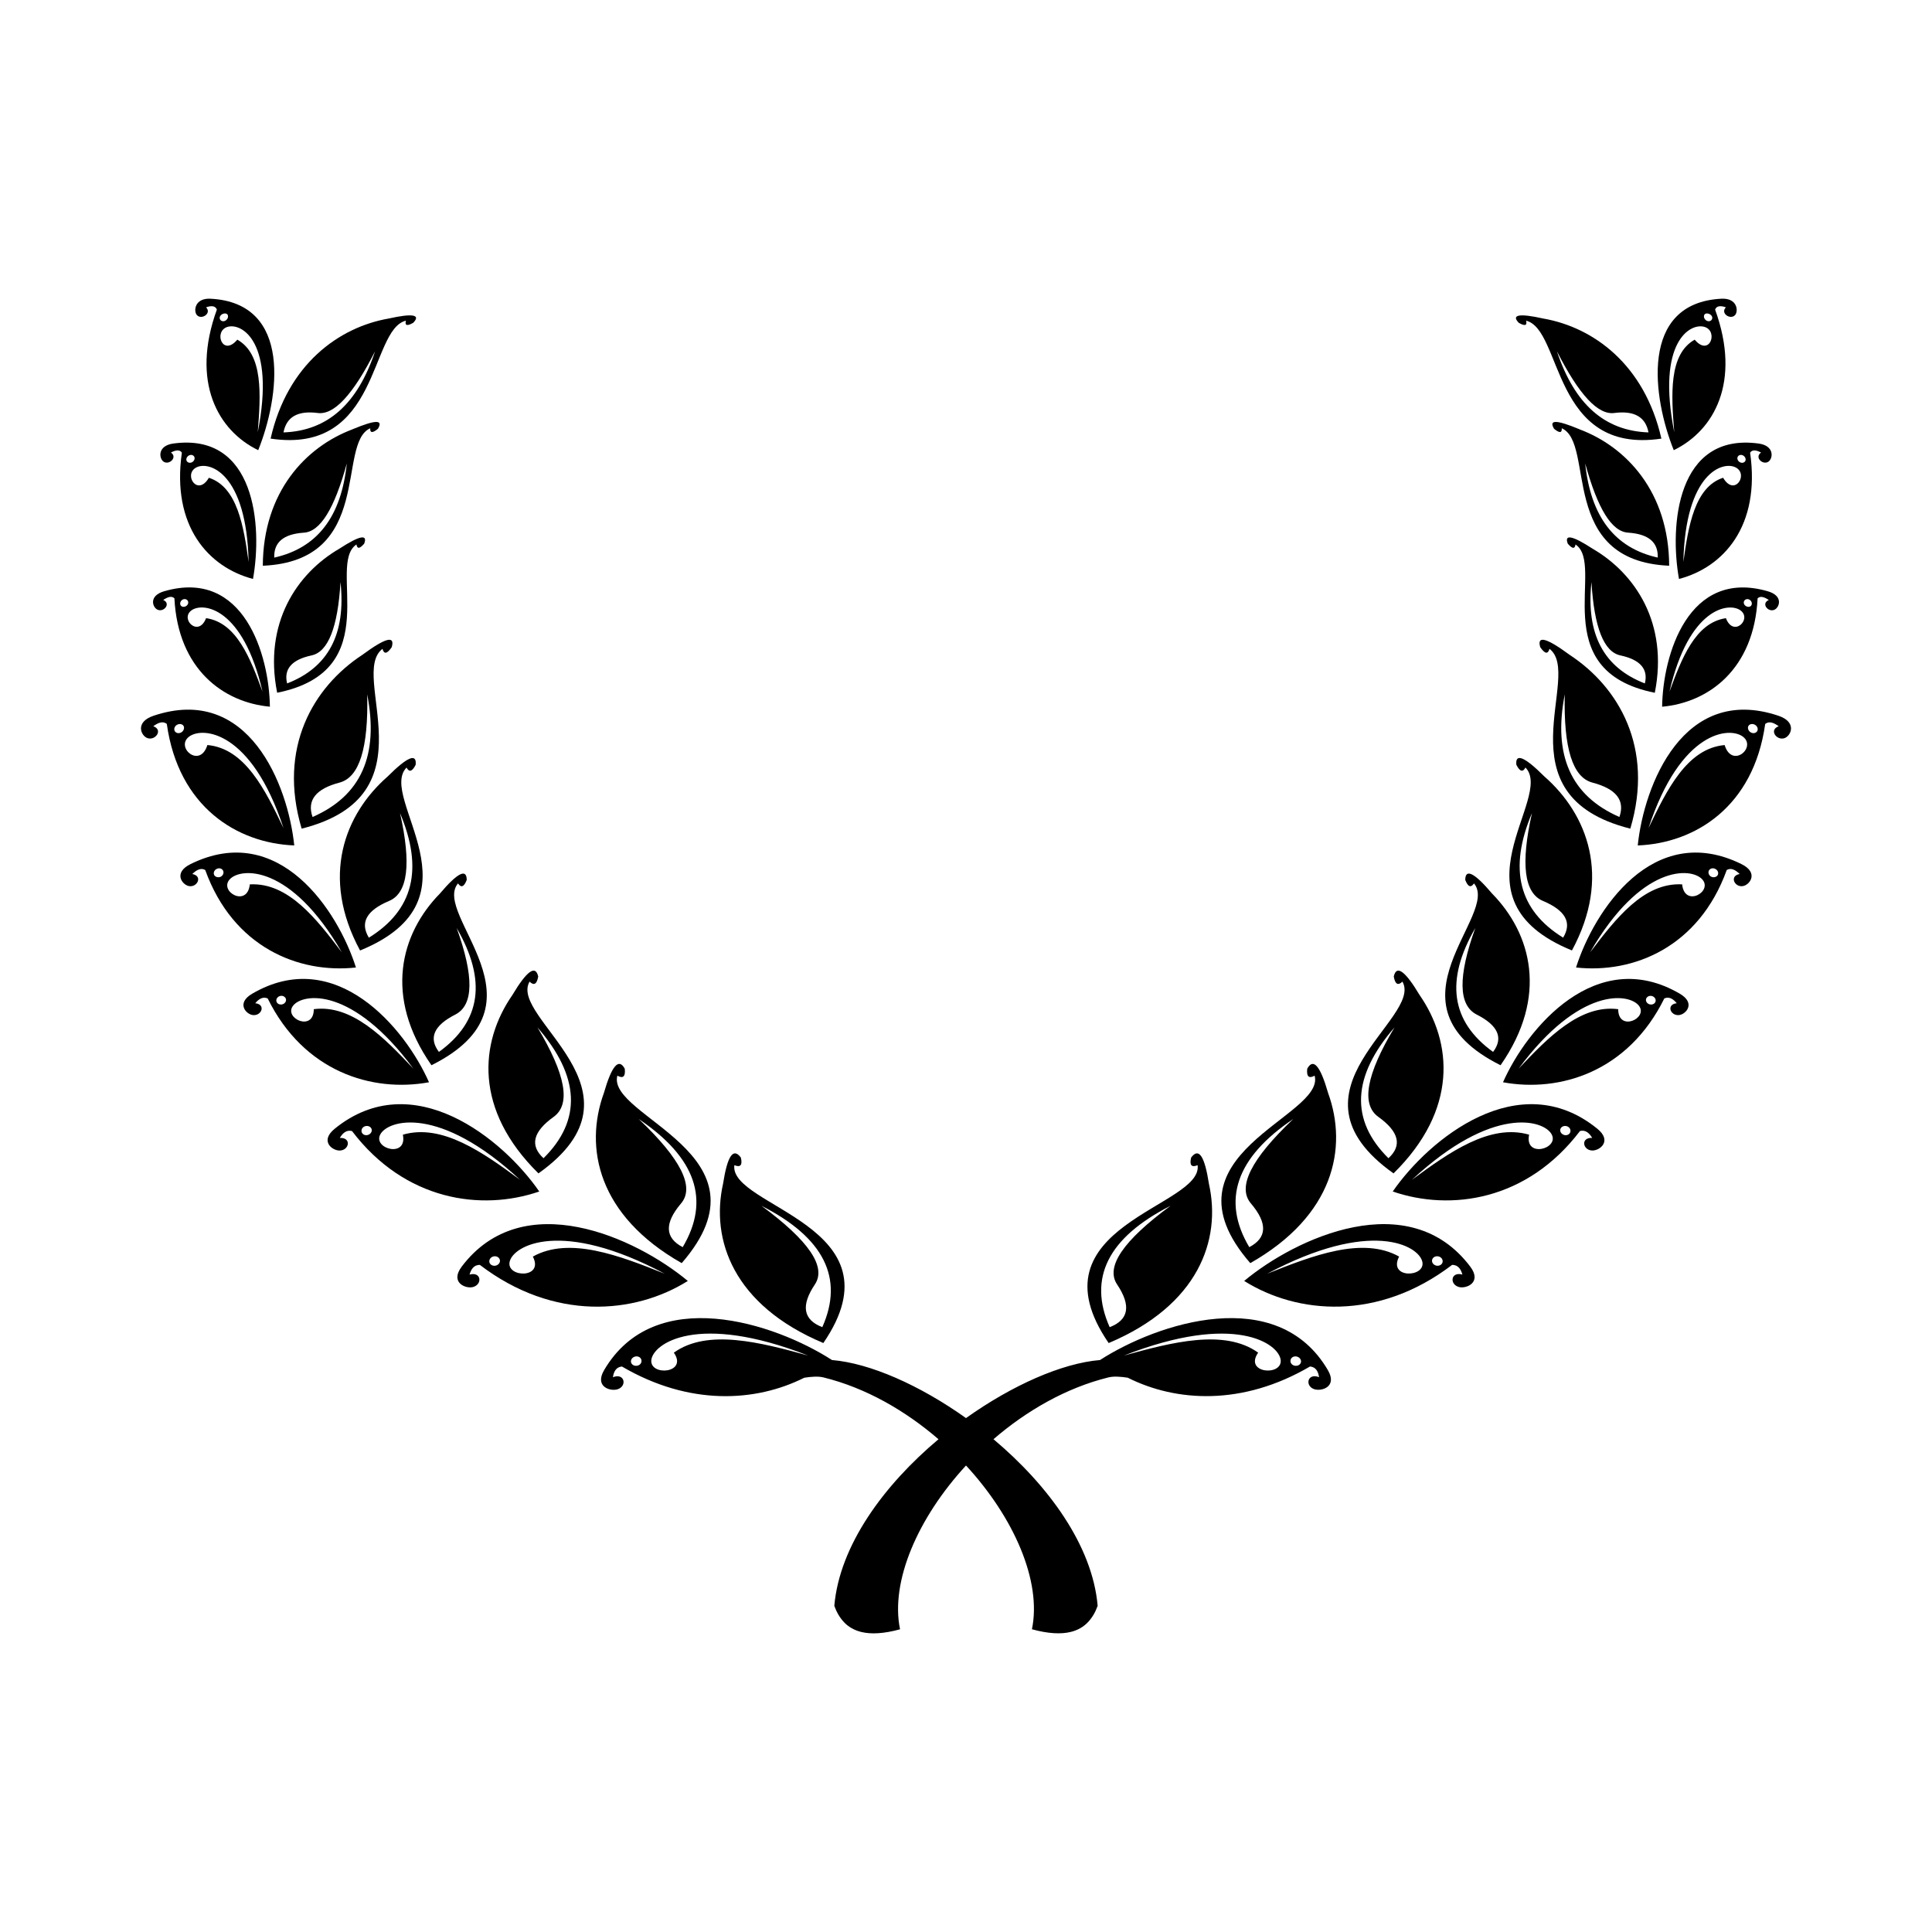 <?xml version="1.0" encoding="UTF-8"?>
<!-- Uploaded to: SVG Repo, www.svgrepo.com, Generator: SVG Repo Mixer Tools -->
<svg fill="#000000" width="800px" height="800px" version="1.1" viewBox="144 144 512 512" xmlns="http://www.w3.org/2000/svg">
 <g>
  <path d="m548.43 228.98c9.68 2.363 6.801 35.605 35.855 31.258-4.465-19.703-18.086-29.512-31.285-31.82-6.387-1.426-8.566-1.012-6.516 1.125 1.617 0.938 2.289 0.746 1.945-0.562zm23.418 24.461c5.262-0.664 8.238 1.047 9.023 5.152-11.699-0.406-19.645-7.57-24.273-21.508 5.848 11.52 10.891 16.973 15.25 16.355z"/>
  <path d="m605.52 373c-23.461-11.578-39.09 12.375-43.855 27.398 15.195 1.664 32.547-5.359 39.941-25.84 1.203-0.707 2.41 0.066 3.426 1.059-2.863 0.52-1.309 3.668 0.945 3.188 1.773-0.367 4.137-3.535-0.457-5.805zm-15.734 5.367c-10.184-0.559-17.652 9.145-24.406 18.031 13.531-23.406 26.777-22.551 29.703-19.391 2.984 3.219-4.648 7.606-5.297 1.359zm9.281-2.262c-0.438 0.465-1.293 0.52-1.832 0.059-0.535-0.453-0.641-1.215-0.188-1.699s1.246-0.465 1.793-0.023c0.559 0.434 0.664 1.199 0.227 1.664z"/>
  <path d="m560.58 395.88c10.559-19.527 4.102-36.125-7.316-46.117-5.246-5.246-7.734-6.246-7.418-3.098 0.91 1.828 1.734 2.047 2.414 0.734 7.801 7.969-21.195 34.793 12.32 48.48zm-10.594-36.402c-3.019 13.422-2.102 21.176 2.902 23.27 5.984 2.523 7.777 5.754 5.359 9.738-11.789-7.273-14.516-18.199-8.262-33.008z"/>
  <path d="m589.16 407.34c-22.148-12.934-40.516 9.148-46.848 23.473 15.098 2.777 33.176-2.793 42.75-22.219 1.32-0.594 2.457 0.242 3.293 1.273-2.875 0.309-1.684 3.43 0.664 3.133 1.762-0.219 4.473-3.133 0.141-5.66zm-16.32 4.106c-10.07-1.32-18.656 7.562-26.391 15.758 16.152-21.824 29.277-20.016 31.867-16.691 2.606 3.336-5.473 7.055-5.477 0.934zm9.574-1.535c-0.488 0.422-1.316 0.402-1.824-0.059-0.508-0.465-0.539-1.188-0.035-1.629 0.504-0.438 1.305-0.414 1.82 0.059 0.52 0.473 0.52 1.211 0.039 1.629z"/>
  <path d="m495.96 433.65c-2.074-7.215-3.926-9.359-5.527-6.434-0.23 2.051 0.398 2.691 1.961 1.848 2.91 10.969-42.219 20.766-17.055 49.676 22.188-12.59 25.891-30.57 20.621-45.09zm-9.234 6.898c-11.203 10.625-14.934 18.078-11.191 22.41 4.418 5.223 4.273 9.078-0.465 11.551-7.375-12.434-3.539-23.711 11.656-33.961z"/>
  <path d="m576.05 363.6c6.394-21.457-3.098-37.555-16.102-46.074-6.137-4.523-8.695-5.188-7.769-2.016 1.238 1.793 2.035 1.918 2.453 0.438 9.102 6.961-13.723 38.805 21.418 47.652zm-17.371-35.578c-0.336 14.262 2.082 21.992 7.332 23.375 6.258 1.641 8.695 4.66 7.152 9.113-12.902-5.637-17.617-16.383-14.484-32.488z"/>
  <path d="m615.32 333.69c-25.195-8.484-35.645 18.375-37.301 34.363 15.141-0.59 30.688-10.184 33.773-32.184 1.062-0.898 2.402-0.273 3.582 0.598-2.691 0.941-0.527 3.934 1.602 3.125 1.684-0.645 3.293-4.234-1.656-5.902zm-14.277 7.758c-9.977 0.891-15.34 11.914-20.172 22.016 8.5-25.926 21.59-27.02 25.113-24.168 3.527 2.848-3 8.445-4.941 2.152zm8.621-3.664c-0.332 0.527-1.094 0.672-1.723 0.293-0.629-0.379-0.906-1.188-0.574-1.719 0.332-0.527 1.125-0.641 1.762-0.258 0.641 0.387 0.867 1.156 0.535 1.684z"/>
  <path d="m435.52 504.42c-10.117 0.848-23.285 6.68-35.52 15.387-12.234-8.707-25.402-14.539-35.52-15.387-15.277-9.844-47.004-20.238-60.402 2.711-2.606 4.465 1.82 5.715 3.723 4.992 2.457-0.926 1.648-4.359-1.371-3.144 0.203-1.379 0.766-2.691 2.387-2.84 17.875 10.469 35.449 9.438 48.32 2.973 1.93-0.293 3.699-0.43 5.125-0.074 11.176 2.754 21.637 8.781 30.449 16.375-14.465 12.141-26.223 28.121-27.609 44.148 0.59 1.668 1.438 3.141 2.578 4.348 1.164 1.23 2.691 2.125 4.594 2.586 2.57 0.625 5.918 0.469 10.246-0.715-2.617-12.699 4.738-29.586 17.484-43.406 12.746 13.82 20.102 30.707 17.469 43.398 4.324 1.184 7.68 1.336 10.246 0.715 1.906-0.457 3.426-1.355 4.594-2.586 1.145-1.211 1.988-2.68 2.578-4.348-1.387-16.02-13.145-32.004-27.609-44.148 8.812-7.594 19.277-13.617 30.449-16.375 1.43-0.352 3.199-0.215 5.125 0.074 12.871 6.465 30.445 7.496 48.32-2.973 1.629 0.152 2.191 1.461 2.387 2.84-3.019-1.215-3.828 2.215-1.371 3.144 1.91 0.719 6.328-0.527 3.723-4.992-13.387-22.945-45.117-12.547-60.395-2.703zm-123.25 1.508c-0.762-0.141-1.215-0.789-1.023-1.465 0.191-0.672 0.984-1.129 1.734-0.984s1.16 0.805 0.984 1.5c-0.172 0.691-0.934 1.086-1.695 0.949zm10.305-3.461c3.82 5.508-6.387 6.293-5.969 1.969 0.422-4.301 12.078-12.727 41.57-1.195-12.719-3.516-26.684-7.168-35.602-0.773zm154.85 0c-8.922-6.394-22.883-2.742-35.598 0.777 29.492-11.531 41.145-3.109 41.57 1.195 0.418 4.32-9.793 3.535-5.973-1.973zm10.301 3.461c-0.762 0.137-1.523-0.258-1.699-0.945-0.176-0.691 0.23-1.352 0.984-1.5 0.75-0.145 1.543 0.309 1.734 0.984 0.195 0.668-0.254 1.324-1.02 1.461z"/>
  <path d="m464.38 457.72c-1.148-7.367-2.68-9.691-4.715-6.957-0.492 2.016 0.105 2.691 1.715 2.023 1.508 11.09-44.926 15.977-23.574 47.137 23.828-10.039 29.895-27.34 26.574-42.203zm-10.18 5.832c-12.566 9.254-17.297 16.188-14.141 20.859 3.75 5.606 3.062 9.375-1.984 11.301-5.801-13.004-0.422-23.738 16.125-32.16z"/>
  <path d="m541.66 426.3c12.723-18.227 8.168-34.883-2.246-45.5-4.66-5.508-7.09-6.723-7.106-3.606 0.711 1.844 1.48 2.144 2.316 0.918 7 8.363-25.324 32.027 7.035 48.188zm-6.379-13.461c5.738 2.891 7.203 6.227 4.402 9.93-11.195-8.066-12.73-18.973-4.711-32.832-4.617 12.824-4.504 20.383 0.309 22.902z"/>
  <path d="m584.48 331.29c12.293-1.113 24.355-9.895 25.305-28.723 0.777-0.754 1.891-0.277 2.969 0.438-2.141 0.91-0.191 3.359 1.512 2.574 1.305-0.605 2.43-3.672-1.793-4.891-21.129-6.098-27.809 16.992-27.992 30.602zm16.906-23.465c-8.125 1.184-11.75 10.727-14.969 19.508 5.144-22.328 15.766-23.816 18.828-21.578 3.148 2.289-1.859 7.281-3.859 2.07zm6.781-3.477c-0.23 0.484-0.855 0.613-1.41 0.312-0.555-0.301-0.781-0.875-0.551-1.367 0.238-0.484 0.867-0.68 1.406-0.383s0.785 0.957 0.555 1.438z"/>
  <path d="m598.52 226.04c0.402-1.098 1.637-1.039 2.863-0.59-1.566 1.566 1.176 3.394 2.414 2.066 0.938-1.012 0.68-4.578-3.613-4.352-21.895 1.145-18.156 26.379-12.621 40.137 10.68-5.18 17.922-18.082 10.957-37.262zm-1.91 1.051c0.629 0.105 1.195 0.625 1.16 1.188-0.035 0.562-0.543 0.938-1.137 0.828-0.594-0.105-1.074-0.676-1.074-1.246 0-0.562 0.418-0.879 1.051-0.77zm-0.844 3.555c3.684 1.188 1.266 8.004-2.656 3.371-6.953 3.914-6.203 14.715-5.414 24.539-4.758-24.023 4.285-29.125 8.07-27.91z"/>
  <path d="m566.05 289.41c-5.391-3.512-7.562-3.894-6.566-1.32 1.188 1.352 1.824 1.461 2.051 0.207 8.066 5.414-8.316 33.414 21.008 39.297 3.66-18.43-5.199-31.621-16.492-38.184zm13.852 35.707c-10.941-4.242-15.617-13.098-14.148-26.859 0.727 12.043 3.285 18.496 7.672 19.434 5.254 1.121 7.422 3.625 6.477 7.426z"/>
  <path d="m513.3 454.96c17.105-16.828 15.648-34.656 6.902-47.277-3.84-6.422-6.133-8.047-6.84-4.898 0.359 2.055 1.117 2.484 2.293 1.355 5.629 9.723-33.285 28.844-2.356 50.82zm-4.039-14.988c5.492 3.934 6.379 7.602 2.691 10.969-10.211-10.098-9.645-21.688 1.605-34.668-7.481 12.48-8.906 20.363-4.297 23.699z"/>
  <path d="m562.57 257.77-0.02-0.02c-6.035-2.504-8.191-2.602-6.707-0.117 1.457 1.195 2.109 1.125 2.047-0.133 9.004 4.004-1.152 35.145 28.457 36.426-0.07-19.562-11.379-31.523-23.777-36.156zm1.516 9.027c3.289 11.98 7.023 18.172 11.477 18.367 5.309 0.379 7.894 2.527 7.758 6.602-11.438-2.559-17.75-10.836-19.234-24.969z"/>
  <path d="m588.95 297.43c11.742-3.082 21.645-13.957 18.848-33.473 0.598-0.918 1.793-0.629 2.898-0.023-1.844 1.25 0.488 3.441 1.977 2.398 1.195-0.84 1.652-4.211-2.629-4.793-21.738-2.949-23.621 21.809-21.094 35.891zm16.801-32.809c0.594 0.207 0.973 0.852 0.84 1.367-0.133 0.516-0.754 0.812-1.34 0.578-0.586-0.23-0.926-0.812-0.805-1.328 0.129-0.527 0.715-0.824 1.305-0.617zm-1.73 3.277c3.449 1.863-0.398 7.82-3.379 2.711-7.578 2.481-9.215 12.891-10.535 22.34 0.535-23.73 10.535-26.879 13.914-25.051z"/>
  <path d="m513.09 459.76c15.383 5.289 35.613 2.422 49.621-16.027 1.531-0.398 2.519 0.629 3.238 1.82-3.144-0.137-2.516 3.285 0.02 3.344 1.965 0.047 5.379-2.492 1.32-5.785-20.727-16.816-44.609 2.758-54.199 16.648zm36.141-15.059c-10.402-3.019-21.25 4.734-31.059 11.965 21.418-19.887 34.98-15.887 37.035-12.047 2.066 3.844-7.25 6.371-5.977 0.082zm10.398-0.047c-0.621 0.367-1.465 0.16-1.898-0.398-0.434-0.559-0.328-1.293 0.293-1.664 0.613-0.367 1.48-0.215 1.914 0.348s0.312 1.348-0.309 1.715z"/>
  <path d="m473.72 483.46c14.07 8.828 35.504 10.707 55.098-4.246 1.629-0.047 2.359 1.215 2.734 2.559-3.141-0.863-3.457 2.641-0.898 3.305 1.941 0.504 6.152-1.199 2.984-5.402-16.203-21.496-46.18-7.656-59.918 3.785zm41.062-6.457c-9.664-5.406-22.938-0.262-34.969 4.551 27.492-14.621 40.109-7.5 41.109-3.215 1 4.258-9.199 4.602-6.141-1.336zm10.637 2.371c-0.734 0.227-1.551-0.145-1.832-0.805-0.281-0.656 0.102-1.371 0.812-1.586 0.711-0.215 1.559 0.121 1.832 0.805 0.27 0.68-0.078 1.359-0.812 1.586z"/>
  <path d="m251.57 228.98c-0.344 1.309 0.324 1.5 1.945 0.559 2.051-2.133-0.121-2.551-6.516-1.125-13.199 2.309-26.824 12.121-31.285 31.82 29.055 4.352 26.18-28.891 35.855-31.254zm-23.418 24.461c4.363 0.621 9.402-4.836 15.25-16.355-4.629 13.934-12.574 21.098-24.273 21.508 0.789-4.109 3.762-5.82 9.023-5.152z"/>
  <path d="m238.33 400.4c-4.766-15.023-20.395-38.977-43.855-27.398-4.59 2.266-2.231 5.43-0.457 5.809 2.262 0.473 3.809-2.672 0.945-3.188 1.02-0.996 2.227-1.762 3.426-1.059 7.394 20.48 24.746 27.496 39.941 25.836zm-35.574-24.23c-0.535 0.453-1.395 0.402-1.832-0.059-0.438-0.469-0.332-1.23 0.223-1.664 0.555-0.438 1.344-0.457 1.793 0.023 0.461 0.488 0.352 1.242-0.184 1.699zm7.449 2.199c-0.656 6.254-8.289 1.859-5.305-1.355 2.926-3.164 16.176-4.019 29.703 19.391-6.742-8.898-14.211-18.594-24.398-18.035z"/>
  <path d="m251.74 347.41c0.684 1.305 1.508 1.09 2.414-0.734 0.316-3.148-2.168-2.144-7.418 3.098-11.418 9.996-17.875 26.59-7.316 46.117 33.516-13.691 4.519-40.516 12.32-48.48zm-9.988 45.086c-2.414-3.988-0.621-7.219 5.359-9.738 5.004-2.098 5.918-9.848 2.902-23.27 6.254 14.805 3.531 25.73-8.262 33.008z"/>
  <path d="m257.69 430.81c-6.332-14.324-24.703-36.406-46.848-23.473-4.332 2.535-1.621 5.445 0.141 5.664 2.352 0.293 3.547-2.828 0.664-3.133 0.836-1.031 1.977-1.863 3.293-1.273 9.574 19.422 27.652 24.988 42.75 22.215zm-38.281-20.965c-0.508 0.465-1.336 0.484-1.824 0.059-0.484-0.422-0.484-1.16 0.035-1.629 0.52-0.473 1.316-0.5 1.82-0.059s0.48 1.164-0.031 1.629zm7.75 1.598c0 6.121-8.082 2.402-5.481-0.934 2.594-3.324 15.719-5.133 31.867 16.691-7.731-8.195-16.32-17.078-26.387-15.758z"/>
  <path d="m324.66 478.74c25.164-28.91-19.965-38.707-17.055-49.676 1.559 0.84 2.188 0.203 1.961-1.848-1.602-2.934-3.449-0.781-5.527 6.434-5.277 14.516-1.574 32.496 20.621 45.09zm0.262-4.231c-4.734-2.473-4.883-6.332-0.465-11.551 3.738-4.332 0.012-11.789-11.191-22.41 15.191 10.246 19.031 21.523 11.656 33.961z"/>
  <path d="m245.36 315.95c0.418 1.484 1.215 1.359 2.453-0.438 0.926-3.176-1.633-2.504-7.769 2.016-13.008 8.52-22.496 24.617-16.102 46.074 35.137-8.852 12.309-40.695 21.418-47.652zm-11.379 35.445c5.25-1.387 7.668-9.113 7.332-23.375 3.133 16.113-1.582 26.859-14.484 32.492-1.543-4.457 0.895-7.477 7.152-9.117z"/>
  <path d="m221.98 368.05c-1.652-15.992-12.105-42.848-37.301-34.363-4.949 1.668-3.34 5.262-1.656 5.898 2.133 0.812 4.293-2.176 1.602-3.125 1.18-0.871 2.523-1.496 3.582-0.598 3.086 22.008 18.641 31.598 33.773 32.188zm-29.922-29.969c-0.629 0.371-1.391 0.238-1.723-0.293-0.328-0.527-0.105-1.301 0.535-1.684 0.641-0.383 1.43-0.273 1.762 0.258 0.328 0.523 0.059 1.34-0.574 1.719zm1.961 1.207c3.527-2.848 16.609-1.754 25.113 24.168-4.836-10.102-10.195-21.125-20.172-22.016-1.945 6.297-8.473 0.699-4.941-2.152z"/>
  <path d="m362.19 499.92c21.352-31.156-25.078-36.047-23.574-47.137 1.605 0.664 2.207-0.012 1.715-2.023-2.035-2.734-3.566-0.406-4.715 6.957-3.32 14.867 2.746 32.168 26.574 42.203zm-0.27-4.211c-5.047-1.926-5.734-5.691-1.984-11.301 3.152-4.672-1.578-11.602-14.141-20.859 16.547 8.426 21.926 19.16 16.125 32.16z"/>
  <path d="m258.34 426.3c32.359-16.164 0.035-39.82 7.031-48.188 0.836 1.234 1.605 0.934 2.316-0.918-0.012-3.113-2.445-1.898-7.106 3.606-10.406 10.613-14.961 27.273-2.242 45.5zm6.379-13.461c4.805-2.519 4.926-10.078 0.309-22.902 8.016 13.859 6.484 24.766-4.711 32.832-2.797-3.707-1.332-7.039 4.402-9.93z"/>
  <path d="m185.74 305.57c1.703 0.785 3.652-1.664 1.512-2.574 1.074-0.715 2.191-1.195 2.969-0.438 0.953 18.828 13.012 27.605 25.305 28.723-0.18-13.613-6.863-36.699-27.992-30.602-4.223 1.219-3.102 4.293-1.793 4.891zm27.84 21.754c-3.219-8.781-6.84-18.324-14.969-19.508-1.996 5.211-7.008 0.215-3.859-2.07 3.07-2.234 13.684-0.754 18.828 21.578zm-21.188-24.418c0.543-0.297 1.176-0.102 1.406 0.383s0 1.062-0.551 1.367c-0.555 0.301-1.18 0.176-1.41-0.312-0.234-0.484 0.012-1.145 0.555-1.438z"/>
  <path d="m198.61 225.45c1.223-0.449 2.453-0.508 2.863 0.59-6.961 19.18 0.277 32.086 10.957 37.262 5.535-13.758 9.273-38.996-12.621-40.137-4.293-0.227-4.551 3.344-3.613 4.352 1.242 1.328 3.981-0.5 2.414-2.066zm13.695 33.105c0.781-9.828 1.535-20.625-5.414-24.539-3.926 4.641-6.344-2.18-2.656-3.371 3.777-1.215 12.82 3.887 8.07 27.91zm-8.922-31.465c0.629-0.109 1.055 0.207 1.047 0.777 0 0.562-0.48 1.133-1.074 1.246-0.594 0.109-1.102-0.262-1.137-0.828-0.031-0.57 0.535-1.09 1.164-1.195z"/>
  <path d="m238.46 288.29c0.227 1.254 0.863 1.145 2.051-0.207 0.996-2.57-1.176-2.191-6.566 1.32-11.297 6.566-20.156 19.754-16.496 38.18 29.332-5.875 12.945-33.875 21.012-39.293zm-11.895 29.402c4.394-0.941 6.953-7.394 7.672-19.434 1.473 13.766-3.211 22.617-14.148 26.859-0.938-3.801 1.227-6.305 6.477-7.426z"/>
  <path d="m284.34 404.14c1.168 1.129 1.934 0.699 2.293-1.355-0.711-3.148-3.004-1.527-6.84 4.898-8.746 12.625-10.203 30.449 6.902 47.277 30.926-21.977-7.988-41.098-2.356-50.82zm2.094 12.133c11.25 12.977 11.82 24.566 1.605 34.668-3.684-3.367-2.801-7.031 2.691-10.969 4.613-3.336 3.188-11.219-4.297-23.699z"/>
  <path d="m242.11 257.5c-0.066 1.258 0.59 1.324 2.047 0.133 1.484-2.484-0.672-2.383-6.707 0.117l-0.02 0.02c-12.398 4.641-23.711 16.602-23.781 36.16 29.613-1.281 19.457-32.422 28.461-36.43zm-25.434 34.273c-0.137-4.07 2.449-6.223 7.758-6.602 4.453-0.195 8.188-6.394 11.477-18.367-1.484 14.129-7.797 22.406-19.234 24.969z"/>
  <path d="m189.3 263.93c1.102-0.605 2.297-0.898 2.898 0.023-2.801 19.52 7.106 30.391 18.848 33.473 2.535-14.082 0.645-38.84-21.09-35.891-4.281 0.578-3.828 3.949-2.629 4.793 1.484 1.043 3.816-1.148 1.973-2.398zm20.59 29.023c-1.32-9.445-2.957-19.863-10.535-22.34-2.984 5.109-6.832-0.848-3.379-2.711 3.383-1.832 13.383 1.316 13.914 25.051zm-15.641-28.332c0.594-0.207 1.18 0.09 1.301 0.613 0.121 0.523-0.223 1.098-0.805 1.328-0.586 0.23-1.211-0.066-1.34-0.578-0.137-0.512 0.25-1.156 0.844-1.363z"/>
  <path d="m286.91 459.76c-9.594-13.887-33.473-33.465-54.199-16.641-4.055 3.289-0.645 5.828 1.32 5.785 2.539-0.059 3.168-3.481 0.02-3.344 0.719-1.188 1.707-2.215 3.238-1.82 14.004 18.441 34.238 21.309 49.621 16.02zm-44.648-15.504c-0.434 0.559-1.281 0.766-1.898 0.398-0.621-0.367-0.742-1.16-0.309-1.719 0.434-0.559 1.293-0.715 1.914-0.348 0.621 0.379 0.727 1.109 0.293 1.668zm2.527 0.363c2.062-3.84 15.625-7.84 37.035 12.047-9.812-7.231-20.656-14.984-31.059-11.965 1.273 6.289-8.043 3.762-5.977-0.082z"/>
  <path d="m266.35 479.68c-3.168 4.203 1.039 5.91 2.984 5.402 2.559-0.664 2.242-4.172-0.898-3.305 0.383-1.344 1.109-2.606 2.742-2.559 19.598 14.957 41.023 13.074 55.098 4.246-13.738-11.441-43.719-25.281-59.926-3.785zm8.223-0.301c-0.734-0.227-1.09-0.906-0.812-1.586 0.277-0.684 1.125-1.023 1.832-0.805 0.711 0.215 1.094 0.934 0.812 1.586-0.273 0.652-1.09 1.031-1.832 0.805zm10.637-2.371c3.059 5.934-7.141 5.594-6.144 1.336 1.004-4.281 13.621-11.406 41.109 3.215-12.027-4.812-25.301-9.953-34.965-4.551z"/>
 </g>
</svg>